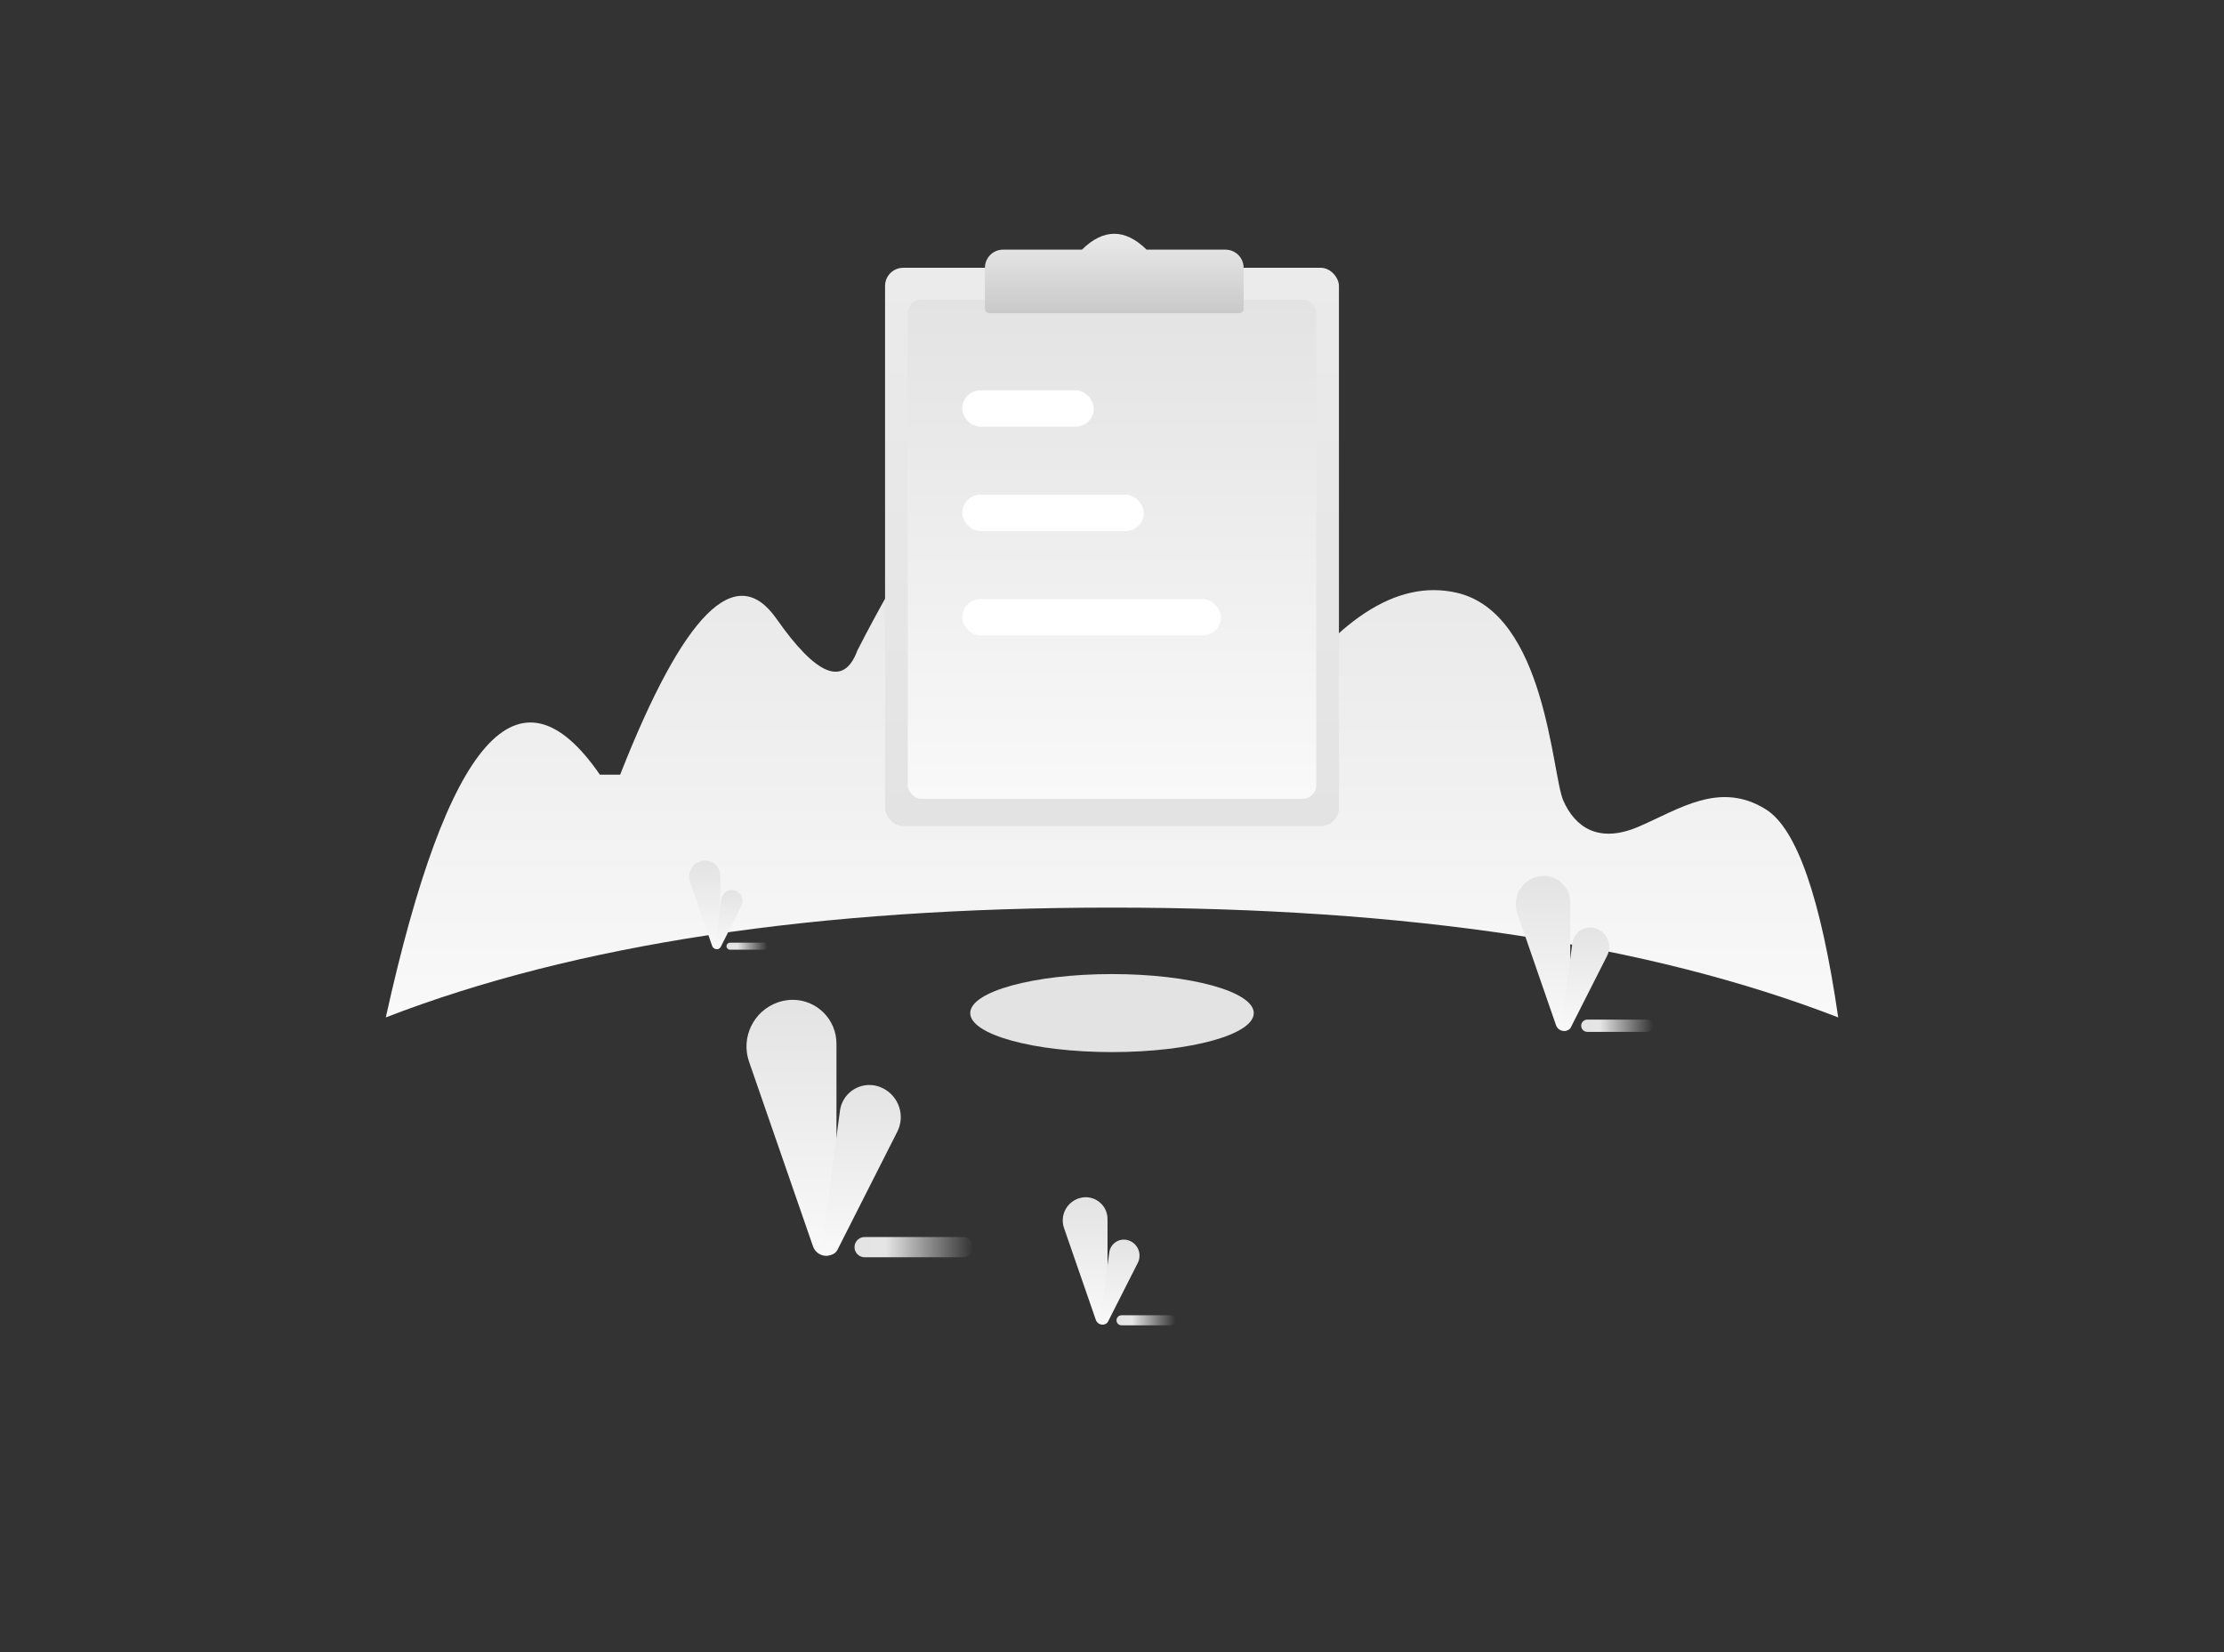 <?xml version="1.0" encoding="UTF-8"?>
<svg width="490px" height="364px" viewBox="0 0 490 364" version="1.1" xmlns="http://www.w3.org/2000/svg" xmlns:xlink="http://www.w3.org/1999/xlink">
    <rect x="0" y="0" width="490" height="364" fill="#333333" stroke="none"/>
    <title>img_order</title>
    <defs>
        <linearGradient x1="50%" y1="100%" x2="50%" y2="3.061617e-15%" id="linearGradient-1">
            <stop stop-color="#F9F9F9" offset="0%"></stop>
            <stop stop-color="#E3E3E3" offset="100%"></stop>
        </linearGradient>
        <linearGradient x1="50%" y1="-2.48949813e-15%" x2="50%" y2="100%" id="linearGradient-2">
            <stop stop-color="#EBEBEB" offset="0%"></stop>
            <stop stop-color="#E3E3E3" offset="100%"></stop>
        </linearGradient>
        <linearGradient x1="50%" y1="100%" x2="50%" y2="-2.48949813e-15%" id="linearGradient-3">
            <stop stop-color="#F9F9F9" offset="0%"></stop>
            <stop stop-color="#E3E3E3" offset="100%"></stop>
        </linearGradient>
        <linearGradient x1="50%" y1="100%" x2="50%" y2="3.061617e-15%" id="linearGradient-4">
            <stop stop-color="#C9C9C9" offset="0%"></stop>
            <stop stop-color="#EAEAEA" offset="100%"></stop>
        </linearGradient>
        <linearGradient x1="50%" y1="0%" x2="50%" y2="100%" id="linearGradient-5">
            <stop stop-color="#E1E1E1" stop-opacity="0" offset="0%"></stop>
            <stop stop-color="#E5E5E5" offset="73.536%"></stop>
            <stop stop-color="#E4E4E4" offset="100%"></stop>
        </linearGradient>
        <linearGradient x1="50%" y1="0%" x2="50%" y2="100%" id="linearGradient-6">
            <stop stop-color="#E1E1E1" stop-opacity="0" offset="0%"></stop>
            <stop stop-color="#E5E5E5" offset="73.536%"></stop>
            <stop stop-color="#E4E4E4" offset="100%"></stop>
        </linearGradient>
        <linearGradient x1="50%" y1="0%" x2="50%" y2="100%" id="linearGradient-7">
            <stop stop-color="#E1E1E1" stop-opacity="0" offset="0%"></stop>
            <stop stop-color="#E5E5E5" offset="73.536%"></stop>
            <stop stop-color="#E4E4E4" offset="100%"></stop>
        </linearGradient>
        <linearGradient x1="50%" y1="0%" x2="50%" y2="100%" id="linearGradient-8">
            <stop stop-color="#E1E1E1" stop-opacity="0" offset="0%"></stop>
            <stop stop-color="#E5E5E5" offset="73.536%"></stop>
            <stop stop-color="#E4E4E4" offset="100%"></stop>
        </linearGradient>
        <linearGradient x1="50%" y1="100%" x2="50%" y2="3.061617e-15%" id="linearGradient-9">
            <stop stop-color="#F9F9F9" offset="0%"></stop>
            <stop stop-color="#E3E3E3" offset="100%"></stop>
        </linearGradient>
        <linearGradient x1="50%" y1="100%" x2="50%" y2="3.061617e-15%" id="linearGradient-10">
            <stop stop-color="#F9F9F9" offset="0%"></stop>
            <stop stop-color="#E3E3E3" offset="100%"></stop>
        </linearGradient>
        <linearGradient x1="50%" y1="100%" x2="50%" y2="3.061617e-15%" id="linearGradient-11">
            <stop stop-color="#F9F9F9" offset="0%"></stop>
            <stop stop-color="#E3E3E3" offset="100%"></stop>
        </linearGradient>
        <linearGradient x1="50%" y1="100%" x2="50%" y2="3.061617e-15%" id="linearGradient-12">
            <stop stop-color="#F9F9F9" offset="0%"></stop>
            <stop stop-color="#E3E3E3" offset="100%"></stop>
        </linearGradient>
        <linearGradient x1="50%" y1="100%" x2="50%" y2="3.061617e-15%" id="linearGradient-13">
            <stop stop-color="#F9F9F9" offset="0%"></stop>
            <stop stop-color="#E3E3E3" offset="100%"></stop>
        </linearGradient>
        <linearGradient x1="50%" y1="100%" x2="50%" y2="3.061617e-15%" id="linearGradient-14">
            <stop stop-color="#F9F9F9" offset="0%"></stop>
            <stop stop-color="#E3E3E3" offset="100%"></stop>
        </linearGradient>
        <linearGradient x1="50%" y1="100%" x2="50%" y2="3.061617e-15%" id="linearGradient-15">
            <stop stop-color="#F9F9F9" offset="0%"></stop>
            <stop stop-color="#E3E3E3" offset="100%"></stop>
        </linearGradient>
        <linearGradient x1="50%" y1="100%" x2="50%" y2="3.061617e-15%" id="linearGradient-16">
            <stop stop-color="#F9F9F9" offset="0%"></stop>
            <stop stop-color="#E3E3E3" offset="100%"></stop>
        </linearGradient>
    </defs>
    <g id="A站移动端个人中心" stroke="none" stroke-width="1" fill="none" fill-rule="evenodd">
        <g id="订单管理（空状态）" transform="translate(-130, -630)">
            <g id="img_order" transform="translate(130, 630)">
                <rect id="矩形" stroke="#979797" stroke-width="0.768" fill="#D8D8D8" opacity="0" x="0.384" y="0.384" width="489.232" height="363.232"></rect>
                <g id="编组-3" transform="translate(85, 51.506)">
                    <path d="M47.171,119.175 C29.323,93.284 13.599,111.11 0,172.653 C41.647,156.525 94.98,148.46 160,148.46 C225.02,148.46 278.353,156.525 320,172.653 C316.175,146.338 310.863,131.059 304.064,126.814 C293.865,120.448 284.94,126.814 276.016,130.634 C267.092,134.454 261.992,130.634 259.442,124.904 C256.892,119.175 255.618,83.522 235.857,79.066 C222.683,76.095 209.084,85.008 195.06,105.805 C189.079,114.718 183.554,119.175 178.486,119.175 C170.884,119.175 167.012,114.718 163.825,105.805 C160.637,96.892 164.462,61.239 148.526,48.506 C137.902,40.018 123.028,54.449 103.904,91.799 C100.93,99.863 94.98,97.528 86.056,84.795 C77.131,72.062 65.657,83.522 51.633,119.175 C48.659,119.175 47.171,119.175 47.171,119.175 Z" id="路径-2" fill="url(#linearGradient-1)"></path>
                    <g id="编组-2" transform="translate(110, 0)">
                        <rect id="矩形" fill="url(#linearGradient-2)" x="0" y="7.494" width="100" height="123" rx="4"></rect>
                        <rect id="矩形" fill="url(#linearGradient-3)" x="5" y="14.494" width="90" height="110" rx="3"></rect>
                        <path d="M26,3.494 L36.25,3.494 L36.25,3.494 L43.375,3.494 C45.75,1.165 48.125,0 50.5,0 C52.875,0 55.25,1.165 57.625,3.494 L64.75,3.494 L75,3.494 C77.209,3.494 79,5.285 79,7.494 L79,16.494 C79,17.046 78.552,17.494 78,17.494 L23,17.494 C22.448,17.494 22,17.046 22,16.494 L22,7.494 C22,5.285 23.791,3.494 26,3.494 Z" id="矩形" fill="url(#linearGradient-4)"></path>
                        <rect id="矩形" fill="#FFFFFF" x="17" y="34.494" width="29" height="8" rx="4"></rect>
                        <rect id="矩形备份-6" fill="#FFFFFF" x="17" y="57.494" width="40" height="8" rx="4"></rect>
                        <rect id="矩形备份-7" fill="#FFFFFF" x="17" y="80.494" width="57" height="8" rx="4"></rect>
                    </g>
                    <path d="M116.335,210.199 C117.565,210.199 118.563,211.197 118.563,212.427 L118.563,234.106 C118.563,235.337 117.565,236.334 116.335,236.334 C115.104,236.334 114.106,235.337 114.106,234.106 L114.106,212.427 C114.106,211.197 115.104,210.199 116.335,210.199 Z" id="矩形备份-45" fill="url(#linearGradient-5)" transform="translate(116.335, 223.267) rotate(-270) translate(-116.335, -223.267) "></path>
                    <path d="M271.287,166.57 C272.032,166.57 272.637,167.174 272.637,167.92 L272.637,181.053 C272.637,181.798 272.032,182.403 271.287,182.403 C270.541,182.403 269.937,181.798 269.937,181.053 L269.937,167.92 C269.937,167.174 270.541,166.57 271.287,166.57 Z" id="矩形备份-49" fill="url(#linearGradient-6)" transform="translate(271.287, 174.486) rotate(-270) translate(-271.287, -174.486) "></path>
                    <path d="M167.493,232.882 C168.106,232.882 168.602,233.379 168.602,233.991 L168.602,244.779 C168.602,245.391 168.106,245.888 167.493,245.888 C166.881,245.888 166.384,245.391 166.384,244.779 L166.384,233.991 C166.384,233.379 166.881,232.882 167.493,232.882 Z" id="矩形备份-47" fill="url(#linearGradient-7)" transform="translate(167.493, 239.385) rotate(-270) translate(-167.493, -239.385) "></path>
                    <path d="M79.592,152.434 C80.018,152.434 80.363,152.78 80.363,153.206 L80.363,160.71 C80.363,161.136 80.018,161.482 79.592,161.482 C79.166,161.482 78.821,161.136 78.821,160.71 L78.821,153.206 C78.821,152.78 79.166,152.434 79.592,152.434 Z" id="矩形备份-51" fill="url(#linearGradient-8)" transform="translate(79.592, 156.958) rotate(-270) translate(-79.592, -156.958) "></path>
                    <path d="M87.736,168.966 C92.963,167.915 98.052,171.3 99.103,176.527 C99.229,177.154 99.292,177.791 99.292,178.43 L99.292,222.963 C99.292,224.191 98.297,225.186 97.07,225.186 C95.74,225.186 94.556,224.343 94.12,223.086 L80.038,182.427 C78.177,177.055 81.024,171.191 86.396,169.331 C86.834,169.179 87.282,169.057 87.736,168.966 Z" id="矩形" fill="url(#linearGradient-9)"></path>
                    <path d="M253.962,141.591 C257.129,140.955 260.211,143.006 260.848,146.172 C260.924,146.552 260.963,146.938 260.963,147.325 L260.963,174.303 C260.963,175.046 260.36,175.649 259.616,175.649 C258.811,175.649 258.093,175.138 257.83,174.377 L249.299,149.746 C248.171,146.492 249.896,142.94 253.15,141.812 C253.416,141.721 253.687,141.647 253.962,141.591 Z" id="矩形备份-4" fill="url(#linearGradient-10)"></path>
                    <path d="M153.262,212.364 C155.863,211.841 158.396,213.526 158.919,216.127 C158.981,216.439 159.013,216.756 159.013,217.074 L159.013,239.234 C159.013,239.845 158.518,240.34 157.907,240.34 C157.245,240.34 156.656,239.92 156.439,239.295 L149.431,219.063 C148.505,216.389 149.922,213.472 152.595,212.546 C152.813,212.47 153.036,212.41 153.262,212.364 Z" id="矩形备份-3" fill="url(#linearGradient-11)"></path>
                    <path d="M69.692,138.161 C71.501,137.797 73.263,138.969 73.627,140.778 C73.67,140.995 73.692,141.216 73.692,141.437 L73.692,156.853 C73.692,157.278 73.348,157.622 72.923,157.622 C72.463,157.622 72.053,157.331 71.902,156.895 L67.027,142.821 C66.383,140.961 67.368,138.931 69.228,138.287 C69.38,138.235 69.535,138.193 69.692,138.161 Z" id="矩形备份-5" fill="url(#linearGradient-12)"></path>
                    <path d="M108.74,187.922 C105.342,186.707 101.603,188.476 100.388,191.873 C100.234,192.304 100.126,192.75 100.065,193.203 L96.023,223.268 C95.91,224.102 96.49,224.871 97.322,224.994 C98.22,225.125 99.101,224.669 99.51,223.86 L112.692,197.839 C114.468,194.333 113.066,190.05 109.559,188.274 C109.294,188.14 109.02,188.022 108.74,187.922 Z" id="矩形备份-46" fill="url(#linearGradient-13)"></path>
                    <path d="M266.686,153.075 C264.628,152.339 262.362,153.41 261.626,155.469 C261.533,155.73 261.468,155.999 261.431,156.274 L258.982,174.487 C258.914,174.993 259.265,175.459 259.769,175.533 C260.313,175.612 260.847,175.336 261.095,174.846 L269.08,159.083 C270.156,156.959 269.307,154.364 267.182,153.288 C267.022,153.207 266.856,153.135 266.686,153.075 Z" id="矩形备份-50" fill="url(#linearGradient-14)"></path>
                    <path d="M163.714,221.797 C162.023,221.192 160.163,222.073 159.558,223.763 C159.481,223.978 159.427,224.199 159.397,224.425 L157.386,239.386 C157.33,239.801 157.618,240.184 158.032,240.244 C158.479,240.31 158.917,240.083 159.121,239.68 L165.681,226.732 C166.565,224.987 165.867,222.856 164.122,221.972 C163.99,221.905 163.853,221.847 163.714,221.797 Z" id="矩形备份-48" fill="url(#linearGradient-15)"></path>
                    <path d="M76.963,144.723 C75.787,144.302 74.492,144.915 74.072,146.091 C74.018,146.24 73.981,146.394 73.96,146.551 L72.56,156.959 C72.522,157.247 72.722,157.514 73.01,157.556 C73.321,157.602 73.626,157.444 73.768,157.163 L78.331,148.156 C78.946,146.942 78.46,145.46 77.247,144.845 C77.155,144.798 77.06,144.757 76.963,144.723 Z" id="矩形备份-52" fill="url(#linearGradient-16)"></path>
                    <ellipse id="椭圆形" fill="#E3E3E3" cx="160" cy="171.698" rx="31.235" ry="8.595"></ellipse>
                </g>
            </g>
        </g>
    </g>
</svg>